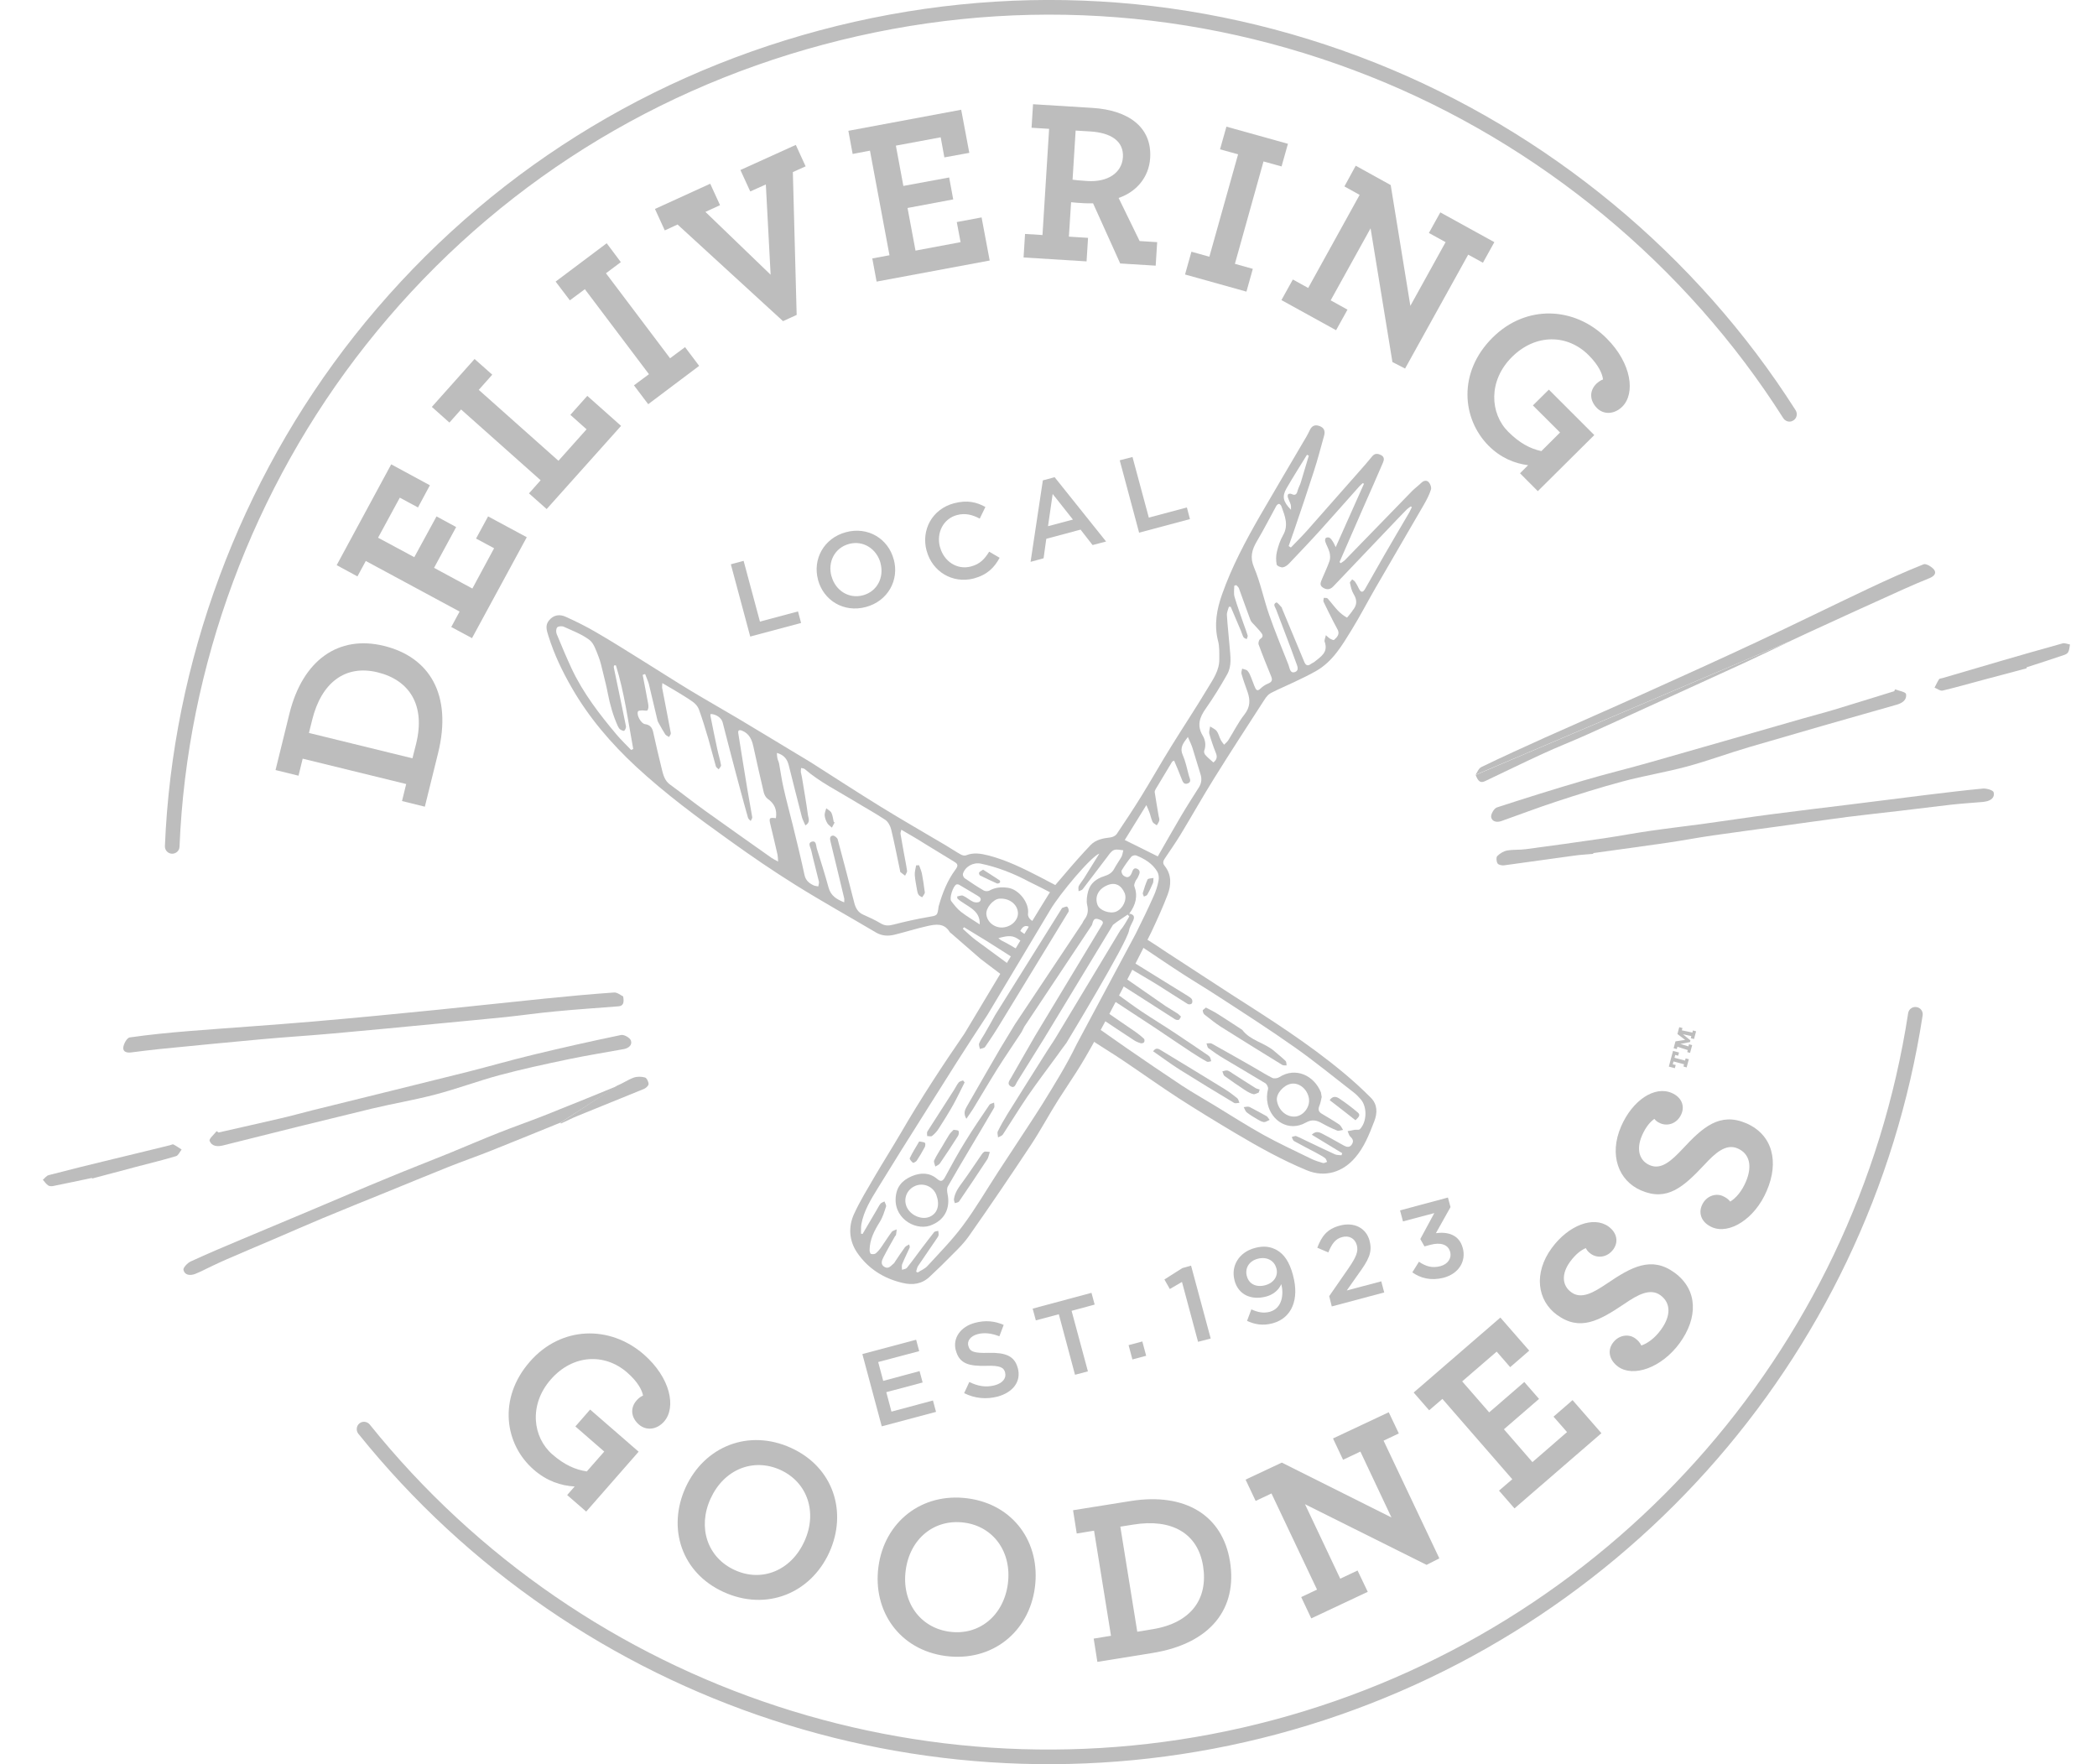 <svg width="189" height="159" viewBox="0 0 189 159" fill="none" xmlns="http://www.w3.org/2000/svg">
<g clip-path="url(#clip0)">
<path d="M47.765 122.714C50.576 119.501 54.958 119.413 58.013 122.062C60.447 124.182 60.956 126.853 59.861 128.112C59.197 128.874 58.245 128.962 57.592 128.399C56.873 127.781 56.773 126.909 57.371 126.224C57.548 126.014 57.78 125.849 57.957 125.783C57.869 125.286 57.47 124.524 56.519 123.696C54.482 121.93 51.616 122.073 49.646 124.325C47.632 126.622 48.019 129.547 49.779 131.081C50.874 132.031 51.848 132.461 52.889 132.616L54.46 130.828L51.859 128.564L53.187 127.041L57.559 130.839L52.833 136.237L51.118 134.747L51.793 133.974C50.565 133.908 49.281 133.488 48.108 132.461C45.507 130.209 44.832 126.059 47.765 122.714Z" fill="#BDBDBD"/>
<path d="M61.797 134.051C63.491 130.364 67.464 128.752 71.293 130.496C75.111 132.23 76.406 136.27 74.735 139.935C73.041 143.622 69.068 145.234 65.228 143.49C61.421 141.768 60.115 137.727 61.797 134.051ZM72.499 138.919C73.694 136.303 72.776 133.598 70.341 132.483C67.884 131.368 65.25 132.428 64.044 135.067C62.849 137.683 63.767 140.388 66.213 141.503C68.648 142.629 71.293 141.569 72.499 138.919Z" fill="#BDBDBD"/>
<path d="M79.172 141.216C79.704 137.197 83.046 134.493 87.218 135.045C91.379 135.597 93.803 139.074 93.272 143.081C92.74 147.1 89.409 149.804 85.226 149.252C81.076 148.7 78.641 145.212 79.172 141.216ZM90.837 142.75C91.213 139.891 89.542 137.573 86.897 137.23C84.219 136.877 82.005 138.665 81.629 141.536C81.253 144.395 82.924 146.713 85.591 147.066C88.236 147.42 90.45 145.631 90.837 142.75Z" fill="#BDBDBD"/>
<path d="M98.573 147.685L100.133 147.431L98.606 137.959L97.045 138.213L96.713 136.115L101.893 135.287C106.851 134.493 110.193 136.601 110.857 140.73C111.532 144.903 109.208 148.126 103.84 148.987L98.905 149.782L98.573 147.685ZM103.84 146.846C107.382 146.283 108.898 144.075 108.433 141.149C107.957 138.158 105.567 136.855 102.158 137.407L100.974 137.595L102.501 147.066L103.84 146.846Z" fill="#BDBDBD"/>
<path d="M117.619 135.574L120.795 142.286L122.355 141.547L123.274 143.468L118.183 145.863L117.275 143.942L118.703 143.269L114.597 134.603L113.17 135.276L112.262 133.356L115.527 131.821L125.41 136.767L122.61 130.828L121.049 131.567L120.142 129.646L125.166 127.284L126.074 129.194L124.701 129.845L129.726 140.454L128.575 141.039L117.619 135.574Z" fill="#BDBDBD"/>
<path d="M135.104 134.349L136.3 133.322L130.002 126.081L128.807 127.107L127.413 125.507L135.226 118.75L137.827 121.731L136.111 123.221L134.894 121.819L131.784 124.502L134.219 127.295L137.384 124.557L138.712 126.081L135.547 128.818L138.115 131.777L141.235 129.072L140.018 127.681L141.733 126.191L144.334 129.172L136.499 135.95L135.104 134.349Z" fill="#BDBDBD"/>
<path d="M145.839 123.177C145.042 122.592 144.854 121.731 145.363 121.036C145.906 120.285 146.824 120.219 147.366 120.616C147.643 120.815 147.809 121.014 147.931 121.267C148.517 121.069 149.17 120.583 149.701 119.843C150.598 118.618 150.62 117.448 149.657 116.741C148.739 116.068 147.61 116.686 146.404 117.514C144.135 119.037 142.408 120.02 140.328 118.508C138.546 117.205 138.203 114.743 139.852 112.491C141.379 110.405 143.637 109.577 144.976 110.548C145.773 111.133 145.872 111.961 145.408 112.602C144.832 113.385 143.936 113.407 143.371 112.999C143.095 112.8 143.017 112.657 142.929 112.491C142.519 112.657 142.021 113.021 141.512 113.716C140.704 114.82 140.793 115.869 141.612 116.465C142.53 117.139 143.626 116.498 144.854 115.67C147.034 114.191 148.838 113.187 150.919 114.699C153.044 116.245 153.055 118.773 151.373 121.069C149.746 123.288 147.2 124.16 145.839 123.177Z" fill="#BDBDBD"/>
<path d="M154.316 110.614C153.409 110.228 153.044 109.422 153.387 108.638C153.752 107.788 154.626 107.523 155.246 107.788C155.556 107.921 155.766 108.075 155.943 108.296C156.475 107.976 156.995 107.347 157.349 106.519C157.946 105.128 157.714 103.98 156.607 103.505C155.567 103.052 154.604 103.902 153.608 104.984C151.738 106.971 150.266 108.307 147.909 107.292C145.872 106.419 144.998 104.09 146.105 101.529C147.134 99.156 149.137 97.842 150.664 98.504C151.572 98.891 151.86 99.685 151.539 100.414C151.151 101.297 150.277 101.518 149.646 101.242C149.336 101.11 149.226 100.988 149.104 100.845C148.739 101.098 148.329 101.562 147.986 102.357C147.444 103.615 147.765 104.62 148.695 105.017C149.735 105.47 150.664 104.598 151.672 103.527C153.464 101.595 155.003 100.226 157.371 101.231C159.784 102.269 160.359 104.73 159.23 107.336C158.157 109.864 155.866 111.277 154.316 110.614Z" fill="#BDBDBD"/>
<path d="M151.727 96.12L151.782 95.921L150.83 95.667L150.764 95.921L151.029 95.987L150.952 96.274L150.41 96.131L150.786 94.718L151.328 94.861L151.251 95.148L150.985 95.082L150.919 95.336L151.87 95.59L151.926 95.391L152.214 95.468L152.014 96.208L151.727 96.12ZM152.07 94.828L152.114 94.641L151.184 94.342L151.129 94.552L150.841 94.475L151.007 93.857L151.882 93.724L151.184 93.194L151.35 92.576L151.638 92.653L151.583 92.863L152.535 93.062L152.579 92.874L152.867 92.951L152.678 93.647L152.391 93.57L152.435 93.382L151.682 93.216L152.357 93.768L152.313 93.923L151.45 94.088L152.18 94.309L152.225 94.122L152.512 94.199L152.324 94.894L152.07 94.828Z" fill="#BDBDBD"/>
<path d="M56.164 89.805C56.264 90.368 56.187 90.666 55.733 90.699C53.818 90.854 51.893 90.975 49.978 91.163C48.528 91.296 47.09 91.505 45.64 91.66C43.703 91.859 41.766 92.035 39.83 92.223C36.587 92.532 33.345 92.852 30.091 93.139C27.911 93.338 25.72 93.47 23.539 93.669C20.507 93.945 17.475 94.243 14.453 94.541C13.59 94.629 12.716 94.74 11.853 94.85C11.476 94.905 11.067 94.828 11.111 94.409C11.144 94.078 11.443 93.537 11.687 93.503C13.457 93.249 15.239 93.073 17.032 92.929C20.762 92.631 24.502 92.388 28.232 92.068C31.972 91.748 35.713 91.384 39.453 91.008C42.663 90.688 45.872 90.324 49.082 90.004C51.173 89.794 53.265 89.596 55.357 89.452C55.644 89.441 55.954 89.706 56.164 89.805Z" fill="#BDBDBD"/>
<path d="M55.611 97.853C56.131 97.643 56.596 97.312 57.116 97.124C57.426 97.014 57.813 97.025 58.134 97.113C58.289 97.157 58.455 97.5 58.455 97.698C58.455 97.853 58.223 98.063 58.046 98.14C56.054 98.957 54.062 99.752 52.07 100.569C51.55 100.778 51.062 101.032 50.553 101.264L50.52 101.187" fill="#BDBDBD"/>
<path d="M50.52 101.176C48.451 102.015 46.381 102.865 44.301 103.693C43.006 104.212 41.689 104.664 40.394 105.183C38.546 105.923 36.698 106.684 34.861 107.435C32.935 108.219 30.998 108.992 29.073 109.798C27.612 110.405 26.151 111.056 24.701 111.674C23.285 112.281 21.857 112.877 20.44 113.496C19.622 113.849 18.825 114.246 18.017 114.633C17.873 114.699 17.729 114.765 17.585 114.82C17.131 114.986 16.656 114.942 16.534 114.456C16.49 114.257 16.899 113.827 17.187 113.694C18.714 112.988 20.263 112.337 21.813 111.685C23.882 110.813 25.952 109.952 28.021 109.08C30.356 108.097 32.68 107.093 35.027 106.132C36.831 105.382 38.657 104.675 40.46 103.947C41.977 103.328 43.471 102.677 44.987 102.081C46.293 101.562 47.632 101.098 48.949 100.58C51.184 99.697 53.409 98.791 55.633 97.875" fill="#BDBDBD"/>
<path d="M19.699 102.07C21.536 101.65 23.384 101.242 25.221 100.811C26.184 100.591 27.147 100.326 28.099 100.083C32.78 98.924 37.461 97.776 42.143 96.606C44.101 96.109 46.049 95.546 48.019 95.071C50.664 94.431 53.309 93.835 55.976 93.283C56.242 93.227 56.773 93.525 56.861 93.779C57.005 94.166 56.684 94.464 56.231 94.552C54.526 94.861 52.822 95.137 51.129 95.49C49.081 95.921 47.034 96.363 45.02 96.903C43.083 97.422 41.213 98.129 39.276 98.637C37.362 99.144 35.403 99.465 33.477 99.928C29.006 101.01 24.546 102.114 20.086 103.24C19.555 103.373 19.068 103.295 18.891 102.821C18.825 102.633 19.3 102.247 19.522 101.949C19.599 101.993 19.655 102.037 19.699 102.07Z" fill="#BDBDBD"/>
<path d="M8.289 106.166C7.127 106.408 5.965 106.662 4.792 106.894C4.648 106.927 4.449 106.916 4.338 106.839C4.15 106.707 4.017 106.508 3.862 106.331C4.039 106.188 4.194 105.956 4.394 105.912C6.197 105.437 8.012 104.995 9.827 104.554C11.653 104.112 13.491 103.671 15.316 103.218C15.427 103.196 15.56 103.108 15.637 103.152C15.892 103.284 16.124 103.45 16.368 103.604C16.202 103.814 16.08 104.134 15.87 104.201C14.686 104.554 13.479 104.852 12.284 105.161C10.956 105.514 9.628 105.868 8.3 106.221C8.3 106.21 8.3 106.188 8.289 106.166Z" fill="#BDBDBD"/>
<path d="M161.466 57.725C162.041 57.449 162.616 57.184 163.192 56.919C165.959 55.638 168.725 54.391 171.503 53.133C172.3 52.768 173.097 52.437 173.905 52.106C174.259 51.962 174.569 51.697 174.325 51.355C174.126 51.09 173.595 50.77 173.373 50.858C171.713 51.521 170.076 52.26 168.46 53.022C165.073 54.623 161.72 56.279 158.323 57.868C154.925 59.458 151.505 61.004 148.075 62.549C145.142 63.874 142.176 65.165 139.243 66.479C137.329 67.34 135.414 68.212 133.522 69.129C133.256 69.25 133.123 69.647 132.99 69.835" fill="#BDBDBD"/>
<path d="M133.002 69.846C133.201 70.387 133.411 70.608 133.832 70.409C135.569 69.581 137.296 68.742 139.044 67.936C140.361 67.329 141.722 66.799 143.05 66.203C144.821 65.408 146.592 64.591 148.363 63.785C151.328 62.428 154.294 61.092 157.26 59.723C158.677 59.072 160.071 58.387 161.477 57.725" fill="#BDBDBD"/>
<path d="M143.593 76.889C145.806 76.58 148.019 76.282 150.233 75.962C151.616 75.763 152.977 75.498 154.361 75.299C156.331 75.013 158.312 74.759 160.282 74.483C162.351 74.196 164.409 73.909 166.479 73.633C168.05 73.434 169.633 73.268 171.216 73.081C172.754 72.904 174.281 72.705 175.819 72.529C176.705 72.429 177.601 72.374 178.487 72.297C178.641 72.286 178.796 72.275 178.951 72.242C179.427 72.164 179.815 71.877 179.682 71.403C179.626 71.215 179.051 71.049 178.73 71.071C177.059 71.226 175.388 71.436 173.717 71.635C171.492 71.91 169.257 72.198 167.032 72.473C164.52 72.782 162.008 73.081 159.485 73.412C157.548 73.666 155.622 73.964 153.686 74.229C152.07 74.45 150.443 74.637 148.827 74.869C147.433 75.068 146.038 75.333 144.644 75.542C142.265 75.896 139.885 76.216 137.506 76.536C136.953 76.613 136.377 76.558 135.835 76.657C135.514 76.713 135.182 76.922 134.949 77.154C134.839 77.264 134.861 77.64 134.972 77.817C135.049 77.949 135.359 78.015 135.547 77.993C137.683 77.706 139.808 77.397 141.933 77.11C142.486 77.033 143.039 77.011 143.604 76.955C143.604 76.944 143.593 76.911 143.593 76.889Z" fill="#BDBDBD"/>
<path d="M170.729 62.295C168.925 62.847 167.121 63.421 165.317 63.962C164.365 64.249 163.402 64.492 162.451 64.768C157.814 66.093 153.188 67.439 148.551 68.753C146.603 69.305 144.633 69.78 142.696 70.354C140.096 71.116 137.495 71.933 134.916 72.772C134.662 72.86 134.352 73.379 134.396 73.644C134.463 74.052 134.905 74.151 135.326 73.997C136.953 73.423 138.568 72.805 140.217 72.264C142.198 71.612 144.19 70.983 146.204 70.442C148.13 69.923 150.122 69.603 152.048 69.084C153.962 68.566 155.822 67.87 157.714 67.318C162.119 66.026 166.545 64.757 170.961 63.509C171.492 63.355 171.869 63.057 171.791 62.56C171.758 62.361 171.149 62.262 170.806 62.13C170.773 62.174 170.751 62.229 170.729 62.295Z" fill="#BDBDBD"/>
<path d="M182.659 60.142C183.787 59.778 184.916 59.414 186.045 59.028C186.189 58.983 186.355 58.884 186.41 58.763C186.51 58.564 186.521 58.321 186.565 58.089C186.344 58.045 186.089 57.935 185.89 57.99C184.086 58.487 182.293 59.005 180.501 59.524C178.697 60.054 176.882 60.584 175.078 61.114C174.967 61.147 174.812 61.147 174.768 61.213C174.613 61.456 174.491 61.721 174.358 61.975C174.602 62.074 174.879 62.295 175.089 62.24C176.295 61.953 177.49 61.611 178.686 61.291C180.014 60.937 181.342 60.584 182.659 60.231V60.142Z" fill="#BDBDBD"/>
<path d="M161.455 37.975C161.189 38.053 160.89 37.942 160.724 37.688C151.981 23.911 138.768 12.971 123.506 6.9C107.725 0.618 90.682 -0.386 74.215 4.018C57.758 8.412 43.493 17.773 32.979 31.087C22.809 43.959 16.844 60.021 16.18 76.315C16.169 76.679 15.859 76.955 15.494 76.944C15.129 76.933 14.852 76.624 14.863 76.26C15.538 59.69 21.603 43.363 31.939 30.27C42.641 16.736 57.138 7.22 73.871 2.738C90.605 -1.733 107.935 -0.718 123.993 5.674C139.509 11.856 152.944 22.973 161.842 36.982C162.03 37.291 161.942 37.699 161.643 37.887C161.576 37.931 161.51 37.953 161.455 37.975Z" fill="#BDBDBD"/>
<path d="M115.118 156.295C84.584 164.453 52.07 153.822 32.293 129.216C32.072 128.929 32.116 128.52 32.393 128.288C32.681 128.057 33.09 128.112 33.322 128.388C52.778 152.597 84.75 163.051 114.786 155.015C144.821 146.989 167.265 121.985 171.979 91.318C172.035 90.953 172.367 90.71 172.732 90.766C173.097 90.821 173.34 91.152 173.285 91.516C168.482 122.714 145.651 148.126 115.118 156.295Z" fill="#BDBDBD"/>
<path d="M36.233 72.197L36.609 70.663L27.28 68.378L26.904 69.912L24.834 69.404L26.084 64.326C27.28 59.469 30.533 57.217 34.595 58.211C38.712 59.215 40.781 62.604 39.486 67.87L38.291 72.705L36.233 72.197ZM37.506 67.031C38.358 63.565 36.919 61.302 34.031 60.595C31.087 59.877 28.951 61.556 28.132 64.9L27.844 66.059L37.173 68.345L37.506 67.031Z" fill="#BDBDBD"/>
<path d="M40.671 56.511L41.423 55.12L32.968 50.56L32.215 51.951L30.345 50.936L35.259 41.85L38.745 43.738L37.672 45.736L36.034 44.853L34.075 48.463L37.34 50.218L39.343 46.542L41.113 47.502L39.121 51.178L42.574 53.044L44.533 49.412L42.906 48.54L43.991 46.542L47.477 48.419L42.541 57.515L40.671 56.511Z" fill="#BDBDBD"/>
<path d="M47.676 44.467L48.727 43.285L41.556 36.905L40.505 38.086L38.922 36.673L42.773 32.356L44.367 33.769L43.15 35.138L50.332 41.53L52.866 38.693L51.406 37.39L52.933 35.679L55.976 38.384L49.27 45.88L47.676 44.467Z" fill="#BDBDBD"/>
<path d="M57.138 34.73L58.489 33.725L52.712 26.064L51.361 27.069L50.078 25.38L54.681 21.924L55.954 23.624L54.615 24.629L60.392 32.29L61.742 31.286L63.015 32.975L58.422 36.43L57.138 34.73Z" fill="#BDBDBD"/>
<path d="M61.067 20.235L59.916 20.765L59.031 18.833L64.011 16.559L64.896 18.491L63.579 19.098L69.456 24.761L69.024 16.625L67.619 17.255L66.733 15.323L71.725 13.06L72.61 14.992L71.459 15.51L71.802 28.382L70.573 28.945L61.067 20.235Z" fill="#BDBDBD"/>
<path d="M78.619 23.293L80.168 23.006L78.409 13.578L76.848 13.876L76.461 11.79L86.631 9.891L87.362 13.777L85.115 14.185L84.783 12.375L80.744 13.126L81.419 16.758L85.547 15.996L85.912 17.972L81.795 18.745L82.514 22.587L86.576 21.825L86.233 20.014L88.469 19.595L89.199 23.481L79.006 25.38L78.619 23.293Z" fill="#BDBDBD"/>
<path d="M92.386 21.085L93.958 21.184L94.555 11.613L92.973 11.514L93.106 9.394L98.473 9.726C101.649 9.924 103.84 11.426 103.663 14.241C103.553 16.018 102.369 17.321 100.819 17.84L102.712 21.725L104.294 21.825L104.161 23.944L100.963 23.746L98.517 18.325C98.219 18.325 97.942 18.336 97.676 18.314C97.234 18.292 96.835 18.259 96.536 18.226L96.337 21.328L98.064 21.438L97.931 23.558L92.253 23.205L92.386 21.085ZM101.207 14.175C101.295 12.728 100.144 11.956 98.23 11.845L96.946 11.768L96.669 16.195C96.924 16.228 97.256 16.272 98.019 16.316C99.79 16.427 101.107 15.621 101.207 14.175Z" fill="#BDBDBD"/>
<path d="M107.382 22.686L108.998 23.139L111.587 13.91L109.96 13.457L110.536 11.415L116.08 12.96L115.505 15.002L113.878 14.55L111.3 23.779L112.915 24.231L112.34 26.285L106.806 24.739L107.382 22.686Z" fill="#BDBDBD"/>
<path d="M123.528 20.577L119.932 27.069L121.448 27.907L120.419 29.762L115.494 27.046L116.523 25.192L117.906 25.953L122.543 17.564L121.171 16.802L122.189 14.936L125.343 16.68L127.114 27.565L130.29 21.825L128.785 20.997L129.814 19.142L134.684 21.825L133.655 23.679L132.327 22.951L126.638 33.217L125.498 32.632L123.528 20.577Z" fill="#BDBDBD"/>
<path d="M134.529 30.424C137.561 27.411 141.944 27.631 144.799 30.491C147.079 32.765 147.4 35.469 146.215 36.651C145.496 37.357 144.544 37.39 143.936 36.783C143.272 36.11 143.227 35.238 143.869 34.597C144.068 34.41 144.301 34.255 144.478 34.2C144.423 33.692 144.08 32.908 143.183 32.014C141.28 30.104 138.402 30.06 136.277 32.169C134.108 34.321 134.285 37.269 135.934 38.914C136.964 39.94 137.904 40.437 138.922 40.658L140.605 38.98L138.159 36.54L139.597 35.116L143.692 39.212L138.601 44.268L136.997 42.656L137.727 41.928C136.51 41.773 135.248 41.265 134.153 40.161C131.762 37.744 131.375 33.549 134.529 30.424Z" fill="#BDBDBD"/>
<path d="M82.836 77.982C82.924 78.236 83.035 78.479 83.09 78.733C83.19 79.23 83.256 79.726 83.323 80.223C83.334 80.311 83.367 80.422 83.345 80.499C83.289 80.632 83.19 80.753 83.112 80.874C83.002 80.797 82.858 80.753 82.791 80.642C82.714 80.532 82.681 80.389 82.659 80.256C82.581 79.793 82.481 79.329 82.448 78.865C82.426 78.578 82.526 78.291 82.57 77.993C82.659 77.993 82.747 77.982 82.836 77.982Z" fill="#BDBDBD"/>
<path d="M75.222 74.129C75.144 74.284 75.055 74.438 74.978 74.593C74.834 74.46 74.646 74.339 74.558 74.184C74.436 73.975 74.347 73.721 74.325 73.478C74.314 73.279 74.414 73.058 74.469 72.849C74.624 72.981 74.845 73.081 74.934 73.257C75.055 73.5 75.078 73.798 75.144 74.074C75.166 74.096 75.188 74.107 75.222 74.129Z" fill="#BDBDBD"/>
<path d="M102.568 85.114L102.966 84.407C103.763 84.915 104.571 85.434 105.346 85.964C105.357 85.975 105.379 85.986 105.39 85.986C107.249 87.189 109.097 88.414 110.967 89.618C114.431 91.837 117.906 94.033 121.072 96.672C121.935 97.389 122.776 98.151 123.562 98.946C124.148 99.542 124.159 100.293 123.86 101.065C123.407 102.236 122.953 103.406 122.123 104.355C121.049 105.603 119.456 106.177 117.763 105.47C115.527 104.543 113.413 103.362 111.333 102.125C109.606 101.099 107.891 100.05 106.209 98.968C104.527 97.875 102.889 96.705 101.218 95.579C100.188 94.883 99.115 94.254 98.086 93.548L98.783 92.565L102.568 85.114ZM86.886 83.568C86.853 83.612 86.808 83.667 86.775 83.712C87.174 84.054 87.539 84.429 87.959 84.738C88.978 85.489 89.996 86.24 91.025 86.99L90.35 87.918C89.155 87.023 88.369 86.416 88.369 86.416C87.495 85.665 86.631 84.904 85.768 84.153C85.713 84.098 85.635 84.065 85.591 83.999C85.093 83.16 84.307 83.303 83.566 83.469C82.581 83.689 81.618 83.999 80.633 84.241C80.047 84.385 79.482 84.363 78.929 84.032C76.527 82.608 74.082 81.25 71.713 79.77C69.677 78.501 67.707 77.154 65.759 75.752C62.838 73.666 59.949 71.524 57.315 69.084C55.058 66.987 53.066 64.658 51.527 61.975C50.675 60.496 49.945 58.972 49.436 57.339C49.27 56.809 49.104 56.356 49.502 55.892C49.911 55.407 50.454 55.351 50.974 55.583C51.926 56.014 52.866 56.477 53.763 57.007C55.213 57.846 56.629 58.752 58.057 59.635C59.462 60.507 60.846 61.401 62.251 62.251C63.657 63.101 65.095 63.907 66.501 64.746C68.227 65.773 69.943 66.821 71.669 67.859C72.156 68.157 72.654 68.444 73.13 68.742C75.21 70.067 77.28 71.414 79.372 72.705C81.308 73.897 83.289 75.035 85.248 76.194C85.691 76.459 86.133 76.757 86.587 77.011C86.72 77.088 86.941 77.143 87.074 77.088C87.749 76.812 88.413 76.933 89.077 77.099C90.759 77.529 92.309 78.313 93.836 79.097C94.367 79.373 94.887 79.66 95.418 79.925L94.965 80.621C94.932 80.532 92.74 79.461 92.74 79.461C91.379 78.733 89.929 78.159 88.402 77.839C87.716 77.695 86.986 78.103 86.786 78.755C86.753 78.865 86.842 79.075 86.941 79.152C87.506 79.539 88.07 79.914 88.657 80.256C88.79 80.334 89.044 80.344 89.177 80.267C89.708 79.969 90.25 79.936 90.826 80.013C91.844 80.146 92.796 81.393 92.652 82.376C92.63 82.541 92.751 82.784 92.895 82.895C93.05 83.016 93.216 83.126 93.382 83.226L93.072 83.734C92.995 83.689 92.928 83.634 92.851 83.59C92.453 83.336 92.187 83.458 91.955 83.91C92.187 84.076 92.408 84.23 92.63 84.396L92.242 84.959C92.065 84.838 91.877 84.716 91.7 84.595C91.147 84.23 90.615 84.396 89.985 84.55C90.129 84.661 90.184 84.738 90.272 84.771C90.815 85.036 91.335 85.345 91.833 85.665L91.379 86.372C90.549 85.831 89.708 85.312 88.878 84.782C88.214 84.385 87.55 83.977 86.886 83.568ZM99.546 91.086C100.487 91.726 101.417 92.366 102.346 93.007C102.612 93.194 102.878 93.404 103.11 93.625C103.165 93.68 103.165 93.868 103.11 93.945C103.055 94.011 102.889 94.055 102.8 94.022C102.579 93.956 102.346 93.857 102.158 93.724C101.162 93.073 100.166 92.411 99.181 91.748L99.546 91.086ZM98.816 92.554C99.701 93.183 100.598 93.802 101.494 94.431C103.165 95.59 104.847 96.727 106.541 97.853C107.481 98.471 108.466 99.023 109.429 99.608C110.901 100.502 112.351 101.441 113.867 102.28C115.261 103.053 116.722 103.726 118.161 104.432C118.504 104.598 118.869 104.719 119.234 104.819C119.345 104.852 119.489 104.753 119.611 104.719C119.555 104.609 119.522 104.443 119.423 104.377C119.179 104.201 118.913 104.057 118.648 103.914C117.984 103.56 117.298 103.218 116.634 102.843C116.523 102.788 116.49 102.6 116.423 102.478C116.556 102.445 116.722 102.357 116.833 102.401C117.154 102.523 117.464 102.699 117.785 102.843C118.626 103.24 119.456 103.649 120.308 104.035C120.485 104.112 120.706 104.101 120.906 104.123C120.928 104.057 120.95 104.002 120.972 103.936C120.076 103.395 119.179 102.843 118.227 102.269C118.681 101.827 119.024 102.114 119.345 102.269C119.954 102.578 120.529 102.931 121.127 103.251C121.37 103.384 121.636 103.45 121.835 103.152C122.023 102.865 121.946 102.666 121.702 102.445C121.581 102.324 121.536 102.114 121.459 101.949C121.669 101.904 121.89 101.86 122.101 101.827C122.256 101.805 122.466 101.86 122.554 101.783C123.207 101.132 123.241 99.752 122.632 99.067C122.444 98.858 122.245 98.637 122.023 98.471C120.264 97.113 118.548 95.7 116.733 94.42C114.487 92.83 112.163 91.34 109.85 89.838C108.654 89.055 107.437 88.337 106.242 87.553C105.002 86.747 103.796 85.908 102.557 85.103L98.816 92.554ZM81.231 74.781C81.198 74.946 81.142 75.068 81.164 75.167C81.253 75.708 81.353 76.26 81.452 76.801C81.552 77.364 81.674 77.916 81.751 78.479C81.773 78.611 81.64 78.777 81.574 78.921C81.43 78.81 81.286 78.711 81.153 78.6C81.12 78.578 81.131 78.512 81.12 78.468C80.855 77.231 80.622 75.995 80.323 74.77C80.246 74.439 80.047 74.063 79.781 73.886C78.874 73.279 77.911 72.76 76.981 72.186C75.476 71.27 73.882 70.486 72.532 69.316C72.455 69.25 72.311 69.25 72.2 69.217C72.189 69.349 72.167 69.471 72.178 69.592C72.2 69.747 72.256 69.901 72.278 70.056C72.466 71.193 72.665 72.33 72.82 73.467C72.864 73.754 73.063 74.118 72.588 74.394C72.477 74.118 72.344 73.897 72.278 73.655C71.879 72.098 71.481 70.553 71.094 68.996C70.961 68.455 70.695 68.047 70.02 67.859C70.031 68.036 70.031 68.19 70.064 68.334C70.097 68.499 70.186 68.654 70.219 68.819C70.352 69.548 70.452 70.288 70.618 71.005C70.872 72.142 71.182 73.268 71.459 74.394C71.824 75.885 72.189 77.364 72.51 78.865C72.621 79.373 72.942 79.616 73.351 79.804C73.473 79.859 73.617 79.859 73.75 79.892C73.772 79.748 73.838 79.583 73.805 79.45C73.584 78.501 73.318 77.563 73.108 76.613C73.052 76.359 72.754 75.962 73.196 75.852C73.584 75.763 73.539 76.227 73.617 76.47C73.982 77.64 74.358 78.821 74.679 80.002C74.878 80.731 75.398 81.051 76.085 81.327C76.085 81.183 76.107 81.095 76.096 81.007C75.686 79.296 75.277 77.574 74.856 75.862C74.79 75.598 74.768 75.355 75.055 75.311C75.188 75.288 75.454 75.498 75.498 75.642C76.018 77.552 76.505 79.45 76.992 81.36C77.114 81.835 77.324 82.232 77.811 82.442C78.342 82.674 78.885 82.928 79.383 83.226C79.781 83.469 80.135 83.436 80.556 83.325C81.585 83.06 82.614 82.828 83.654 82.652C84.484 82.508 84.484 82.552 84.595 81.713C84.595 81.68 84.606 81.647 84.617 81.625C84.949 80.466 85.392 79.351 86.111 78.379C86.344 78.07 86.377 77.883 86.012 77.673C85.093 77.121 84.186 76.547 83.267 75.995C82.636 75.587 81.961 75.211 81.231 74.781ZM58.145 60.75C58.068 60.772 57.99 60.794 57.924 60.827C58.09 61.699 58.267 62.582 58.422 63.454C58.455 63.642 58.455 63.874 58.356 64.017C58.311 64.095 58.024 64.017 57.858 64.028C57.736 64.039 57.548 64.039 57.503 64.117C57.337 64.426 57.78 65.221 58.134 65.265C58.566 65.32 58.776 65.563 58.865 65.96C59.119 67.097 59.374 68.234 59.661 69.371C59.783 69.868 59.916 70.365 60.381 70.707C61.465 71.491 62.495 72.319 63.579 73.092C65.56 74.516 67.563 75.918 69.555 77.331C69.699 77.43 69.865 77.507 70.131 77.651C70.109 77.353 70.109 77.176 70.075 77.022C69.876 76.127 69.655 75.244 69.445 74.35C69.29 73.721 69.323 73.666 69.931 73.743C70.053 72.97 69.788 72.407 69.179 71.988C69.013 71.866 68.891 71.623 68.836 71.414C68.504 70.034 68.205 68.654 67.895 67.263C67.762 66.656 67.53 66.126 66.899 65.861C66.623 65.751 66.49 65.806 66.545 66.115C66.811 67.804 67.087 69.493 67.364 71.171C67.497 71.999 67.663 72.816 67.796 73.644C67.818 73.754 67.707 73.876 67.663 73.997C67.574 73.897 67.453 73.82 67.419 73.71C67.187 72.915 66.977 72.109 66.755 71.303C66.457 70.188 66.158 69.084 65.87 67.969C65.615 67.02 65.383 66.06 65.129 65.099C65.018 64.691 64.542 64.371 64.055 64.349C64.044 64.404 64.011 64.47 64.033 64.525C64.232 65.53 64.431 66.534 64.653 67.539C64.752 68.014 64.907 68.488 64.985 68.963C65.007 69.073 64.852 69.206 64.774 69.338C64.686 69.25 64.553 69.173 64.52 69.062C64.287 68.245 64.077 67.417 63.845 66.6C63.579 65.695 63.303 64.79 62.981 63.907C62.882 63.653 62.661 63.41 62.428 63.245C61.919 62.88 61.366 62.56 60.824 62.229C60.48 62.019 60.137 61.821 59.695 61.567C59.684 61.798 59.661 61.92 59.684 62.03C59.938 63.377 60.215 64.724 60.458 66.071C60.48 66.181 60.359 66.302 60.303 66.424C60.193 66.347 60.049 66.302 59.971 66.203C59.783 65.916 59.617 65.618 59.451 65.32C59.374 65.188 59.285 65.044 59.252 64.9C58.986 63.808 58.743 62.726 58.477 61.633C58.4 61.368 58.256 61.059 58.145 60.75ZM55.511 59.966C55.467 59.966 55.412 59.966 55.356 59.966C55.345 60.032 55.301 60.098 55.323 60.165C55.688 61.931 56.065 63.697 56.419 65.463C56.441 65.585 56.352 65.773 56.264 65.861C56.22 65.905 56.009 65.817 55.91 65.751C55.81 65.684 55.744 65.563 55.688 65.452C55.257 64.503 54.98 63.52 54.781 62.494C54.67 61.898 54.515 61.302 54.371 60.706C54.239 60.176 54.128 59.635 53.929 59.138C53.719 58.619 53.53 57.99 53.132 57.681C52.446 57.162 51.616 56.853 50.819 56.489C50.653 56.411 50.332 56.433 50.221 56.544C50.111 56.665 50.1 56.974 50.177 57.151C50.609 58.2 51.051 59.248 51.527 60.275C52.556 62.461 54.017 64.359 55.567 66.203C55.976 66.689 56.441 67.13 56.884 67.594C56.95 67.561 57.005 67.539 57.072 67.506C56.607 64.978 56.275 62.428 55.511 59.966ZM90.405 83.59C91.18 83.524 91.8 82.895 91.744 82.232C91.678 81.471 90.936 80.93 90.073 80.996C89.509 81.04 88.834 81.846 88.9 82.409C88.966 83.115 89.653 83.656 90.405 83.59ZM86.288 80.985C86.277 80.919 86.277 80.852 86.266 80.797C86.443 80.764 86.665 80.665 86.797 80.731C87.129 80.874 87.395 81.139 87.727 81.283C87.882 81.349 88.181 81.36 88.291 81.261C88.502 81.062 88.358 80.874 88.125 80.742C87.561 80.411 87.019 80.069 86.454 79.748C86.388 79.704 86.266 79.693 86.2 79.715C85.901 79.848 85.536 80.963 85.735 81.217C86.001 81.559 86.277 81.923 86.62 82.188C87.163 82.608 87.771 82.961 88.302 83.314C88.369 81.956 87.063 81.691 86.288 80.985Z" fill="#BDBDBD"/>
<path d="M101.881 86.56C103.608 87.641 105.345 88.701 107.072 89.772C107.205 89.861 107.36 89.949 107.426 90.07C107.481 90.169 107.481 90.368 107.415 90.445C107.349 90.523 107.138 90.545 107.05 90.49C106.153 89.938 105.268 89.353 104.372 88.79C103.464 88.227 102.534 87.708 101.627 87.145L101.881 86.56Z" fill="#BDBDBD"/>
<path d="M108.688 90.81C109.042 90.998 109.418 91.174 109.761 91.395C110.48 91.847 111.2 92.322 111.908 92.786C111.919 92.797 111.941 92.797 111.952 92.808C112.683 93.79 113.955 93.967 114.841 94.729C115.184 95.027 115.538 95.303 115.87 95.623C115.948 95.7 115.936 95.877 115.959 96.02C115.837 96.009 115.682 96.043 115.582 95.987C113.734 94.85 111.875 93.702 110.038 92.543C109.518 92.212 109.042 91.814 108.555 91.439C108.466 91.362 108.411 91.207 108.4 91.086C108.4 91.008 108.555 90.942 108.688 90.81Z" fill="#BDBDBD"/>
<path d="M103.929 94.751C104.217 94.342 104.471 94.563 104.681 94.685C106.574 95.833 108.466 96.981 110.348 98.14C110.757 98.394 111.133 98.67 111.51 98.979C111.62 99.067 111.643 99.255 111.709 99.398C111.543 99.398 111.344 99.476 111.222 99.398C109.584 98.416 107.946 97.422 106.33 96.407C105.523 95.899 104.748 95.314 103.929 94.751Z" fill="#BDBDBD"/>
<path d="M106.441 91.627C106.364 91.748 106.319 91.892 106.242 91.914C106.142 91.947 105.998 91.925 105.91 91.87C105.025 91.307 104.15 90.744 103.276 90.181C102.424 89.64 101.583 89.088 100.72 88.558C100.465 88.403 100.31 88.238 100.487 87.951C100.664 87.664 100.897 87.785 101.096 87.929C102.424 88.845 103.741 89.772 105.069 90.688C105.379 90.898 105.722 91.075 106.032 91.284C106.187 91.362 106.297 91.494 106.441 91.627Z" fill="#BDBDBD"/>
<path d="M113.446 98.471C113.28 98.526 113.103 98.648 112.959 98.615C112.705 98.548 112.461 98.416 112.24 98.272C111.609 97.853 110.99 97.433 110.37 96.981C110.259 96.903 110.237 96.705 110.171 96.561C110.326 96.528 110.492 96.451 110.624 96.484C110.801 96.528 110.956 96.661 111.111 96.76C111.786 97.191 112.461 97.632 113.137 98.052C113.258 98.129 113.402 98.151 113.535 98.195L113.446 98.471Z" fill="#BDBDBD"/>
<path d="M119.843 99.156C120.12 98.747 120.441 98.835 120.695 99.001C121.271 99.387 121.835 99.807 122.366 100.26C122.687 100.524 122.399 100.723 122.167 100.966C121.403 100.359 120.629 99.763 119.843 99.156Z" fill="#BDBDBD"/>
<path d="M114.431 100.933C114.232 101.021 114.066 101.143 113.911 101.132C113.723 101.11 113.535 100.999 113.358 100.9C113.026 100.701 112.672 100.502 112.373 100.259C112.24 100.16 112.185 99.939 112.096 99.785C112.262 99.774 112.472 99.707 112.605 99.763C113.136 100.028 113.657 100.326 114.177 100.613C114.243 100.657 114.287 100.756 114.431 100.933Z" fill="#BDBDBD"/>
<path d="M88.601 78.379C89.099 78.7 89.609 79.02 90.106 79.351C90.14 79.373 90.151 79.528 90.118 79.55C90.051 79.605 89.929 79.649 89.863 79.627C89.354 79.395 88.845 79.163 88.336 78.909C88.269 78.876 88.214 78.711 88.247 78.644C88.291 78.556 88.413 78.512 88.601 78.379Z" fill="#BDBDBD"/>
<path d="M100.498 89.463C100.587 89.529 100.675 89.584 100.764 89.651C101.483 90.159 102.191 90.699 102.922 91.185C103.885 91.825 104.87 92.422 105.832 93.062C106.85 93.735 107.858 94.42 108.865 95.104C108.942 95.159 109.02 95.225 109.064 95.314C109.119 95.413 109.13 95.535 109.163 95.645C109.042 95.667 108.876 95.733 108.787 95.689C108.3 95.424 107.835 95.126 107.371 94.828C106.264 94.1 105.168 93.349 104.062 92.609C102.734 91.737 101.417 90.876 100.089 90.004L100.498 89.463Z" fill="#BDBDBD"/>
<path d="M117.973 99.012C117.851 98.184 117.109 97.555 116.379 97.676C115.693 97.787 115.007 98.57 115.084 99.167C115.206 100.083 115.992 100.745 116.822 100.624C117.53 100.502 118.083 99.741 117.973 99.012ZM119.124 98.868C119.068 99.067 119.035 99.387 118.913 99.663C118.781 99.995 118.836 100.204 119.135 100.381C119.666 100.701 120.197 101.01 120.706 101.352C120.861 101.463 120.939 101.673 121.049 101.838C120.861 101.86 120.651 101.949 120.507 101.893C120.042 101.706 119.588 101.485 119.157 101.242C118.67 100.966 118.26 100.856 117.696 101.176C116.158 102.048 114.575 101.021 114.254 99.487C114.155 99.023 114.177 98.604 114.287 98.151C114.321 98.007 114.188 97.72 114.044 97.632C112.816 96.881 111.565 96.164 110.337 95.424C109.85 95.137 109.385 94.817 108.92 94.475C108.809 94.398 108.798 94.188 108.743 94.044C108.898 94.044 109.086 93.989 109.208 94.055C110.48 94.762 111.742 95.479 113.015 96.208C113.568 96.517 114.099 96.87 114.664 97.146C114.83 97.235 115.14 97.191 115.306 97.08C116.766 96.142 118.438 96.926 119.057 98.46C119.079 98.559 119.079 98.648 119.124 98.868Z" fill="#BDBDBD"/>
<path d="M116.346 49.346C116.822 48.849 117.309 48.374 117.763 47.867C119.367 46.056 120.961 44.246 122.555 42.435C122.931 42.005 123.307 41.585 123.661 41.144C123.905 40.835 124.17 40.868 124.458 41.011C124.79 41.166 124.757 41.442 124.646 41.696C124.06 43.065 123.451 44.434 122.853 45.791C122.145 47.414 121.437 49.037 120.729 50.66C120.762 50.693 120.806 50.726 120.839 50.759C120.972 50.66 121.127 50.582 121.238 50.461C123.263 48.386 125.277 46.299 127.291 44.235C127.546 43.981 127.845 43.771 128.099 43.517C128.32 43.307 128.575 43.252 128.774 43.462C128.918 43.628 129.029 43.926 128.973 44.113C128.83 44.577 128.597 45.019 128.354 45.449C126.893 47.977 125.421 50.483 123.96 53.011C123.241 54.258 122.577 55.539 121.824 56.764C120.961 58.166 120.12 59.624 118.604 60.485C117.962 60.849 117.287 61.169 116.612 61.489C115.926 61.821 115.217 62.108 114.542 62.461C114.31 62.582 114.111 62.825 113.967 63.057C112.439 65.419 110.901 67.782 109.418 70.166C108.378 71.833 107.426 73.533 106.408 75.211C105.965 75.94 105.478 76.635 105.003 77.342C104.848 77.574 104.759 77.783 104.958 78.026C105.611 78.832 105.567 79.759 105.235 80.643C104.792 81.802 104.272 82.939 103.741 84.065C103.741 84.065 98.993 93.636 96.924 96.76C96.459 97.467 95.85 98.405 95.385 99.123C94.567 100.414 93.814 101.827 92.973 103.108C91.125 105.901 89.243 108.683 87.318 111.42C86.72 112.27 85.923 112.966 85.193 113.717C84.75 114.18 84.263 114.6 83.809 115.052C83.101 115.737 82.249 115.847 81.342 115.626C79.637 115.229 78.221 114.324 77.247 112.889C76.528 111.829 76.439 110.57 76.981 109.4C77.512 108.241 78.188 107.148 78.829 106.044C79.604 104.719 80.423 103.428 81.198 102.103C82.98 99.034 84.916 96.076 86.93 93.15C86.93 93.15 92.508 83.811 94.544 80.554C94.932 79.936 95.43 79.395 95.906 78.843C96.68 77.927 97.466 77.033 98.296 76.161C98.761 75.675 99.414 75.553 100.078 75.476C100.277 75.454 100.532 75.333 100.642 75.178C101.406 74.041 102.169 72.893 102.889 71.723C103.807 70.233 104.671 68.698 105.6 67.208C106.674 65.475 107.802 63.774 108.854 62.019C109.341 61.213 109.905 60.419 109.894 59.414C109.894 58.862 109.916 58.299 109.783 57.769C109.407 56.312 109.662 54.921 110.149 53.552C111.023 51.079 112.251 48.772 113.557 46.498C114.941 44.102 116.357 41.729 117.752 39.344C117.851 39.168 117.951 38.98 118.039 38.792C118.227 38.373 118.515 38.24 118.947 38.406C119.323 38.55 119.467 38.837 119.334 39.289C119.035 40.349 118.759 41.431 118.416 42.48C117.851 44.246 117.254 46.001 116.656 47.756C116.49 48.242 116.313 48.728 116.147 49.214C116.235 49.269 116.291 49.302 116.346 49.346ZM90.295 92.024C89.819 92.819 89.31 93.603 88.778 94.365C88.701 94.475 88.469 94.486 88.314 94.541C88.292 94.376 88.192 94.177 88.247 94.044C88.369 93.746 88.568 93.47 88.734 93.183C89.055 92.62 89.376 92.068 89.686 91.494L95.662 81.934C95.695 81.901 95.706 81.835 95.751 81.824C95.894 81.78 96.105 81.669 96.182 81.724C96.282 81.791 96.348 82.022 96.315 82.155L90.295 92.024ZM127.247 45.714C127.214 45.692 127.181 45.659 127.158 45.637C127.037 45.725 126.915 45.802 126.804 45.902C126.207 46.509 125.62 47.127 125.034 47.745C123.407 49.445 121.791 51.145 120.175 52.846C119.876 53.155 119.578 53.177 119.246 52.967C118.88 52.746 119.046 52.459 119.157 52.172C119.378 51.631 119.644 51.101 119.832 50.549C119.91 50.317 119.887 50.03 119.832 49.788C119.744 49.456 119.555 49.147 119.445 48.816C119.412 48.717 119.423 48.54 119.5 48.485C119.578 48.419 119.766 48.419 119.843 48.474C119.976 48.562 120.065 48.717 120.153 48.849C120.219 48.96 120.275 49.081 120.385 49.313C121.271 47.326 122.101 45.471 122.931 43.605C122.898 43.583 122.864 43.561 122.831 43.539C122.732 43.628 122.632 43.705 122.544 43.804C121.37 45.118 120.197 46.454 119.013 47.767C118.095 48.783 117.143 49.776 116.202 50.77C116.047 50.936 115.826 51.101 115.616 51.134C115.439 51.156 115.084 51.002 115.062 50.869C114.996 50.505 114.996 50.097 115.084 49.732C115.206 49.224 115.372 48.706 115.627 48.264C116.169 47.337 115.804 46.498 115.494 45.637C115.461 45.548 115.361 45.427 115.284 45.416C115.217 45.405 115.084 45.504 115.04 45.582C114.454 46.652 113.9 47.734 113.281 48.783C112.827 49.556 112.639 50.229 113.026 51.145C113.601 52.503 113.889 53.971 114.376 55.373C114.907 56.897 115.527 58.398 116.125 59.911C116.235 60.187 116.258 60.717 116.7 60.573C117.154 60.419 116.888 59.944 116.789 59.657C116.224 58.078 115.605 56.511 115.018 54.943C114.941 54.722 114.686 54.457 115.029 54.303C115.118 54.258 115.361 54.59 115.527 54.755C115.549 54.777 115.538 54.822 115.549 54.844C116.213 56.455 116.888 58.067 117.563 59.679C117.685 59.966 117.873 60.065 118.161 59.833C118.25 59.767 118.36 59.734 118.449 59.668C119.024 59.193 119.744 58.807 119.389 57.835C119.345 57.703 119.445 57.515 119.5 57.25C119.677 57.405 119.788 57.515 119.91 57.581C120.009 57.636 120.197 57.714 120.242 57.67C120.496 57.438 120.762 57.173 120.574 56.776C120.441 56.511 120.297 56.246 120.153 55.981C119.865 55.407 119.567 54.822 119.29 54.236C119.246 54.148 119.301 54.005 119.312 53.883C119.423 53.894 119.589 53.872 119.655 53.938C119.965 54.281 120.242 54.667 120.563 55.009C120.806 55.263 121.094 55.495 121.393 55.66C121.426 55.683 121.702 55.296 121.857 55.108C121.88 55.086 121.891 55.053 121.902 55.031C122.3 54.568 122.344 54.104 122.012 53.563C121.824 53.265 121.747 52.89 121.669 52.536C121.647 52.448 121.802 52.327 121.868 52.216C121.957 52.294 122.079 52.349 122.134 52.437C122.267 52.636 122.378 52.846 122.477 53.055C122.676 53.464 122.864 53.386 123.053 53.044C123.617 52.062 124.17 51.068 124.735 50.086C125.487 48.783 126.251 47.491 127.015 46.189C127.092 46.034 127.169 45.869 127.247 45.714ZM109.363 68.72C109.617 68.51 109.75 68.278 109.595 67.892C109.363 67.318 109.164 66.733 108.998 66.148C108.942 65.949 109.042 65.695 109.064 65.475C109.263 65.607 109.518 65.706 109.662 65.894C109.828 66.115 109.883 66.413 110.016 66.667C110.093 66.832 110.215 66.965 110.326 67.119C110.447 66.987 110.602 66.876 110.702 66.722C111.189 65.949 111.598 65.11 112.163 64.393C112.683 63.73 112.694 63.09 112.439 62.361C112.251 61.821 112.052 61.291 111.897 60.739C111.853 60.595 111.93 60.419 111.953 60.264C112.119 60.33 112.329 60.341 112.439 60.463C112.594 60.628 112.683 60.86 112.771 61.081C112.904 61.39 112.993 61.71 113.137 62.008C113.247 62.251 113.391 62.273 113.601 62.063C113.801 61.876 114.033 61.71 114.288 61.611C114.642 61.467 114.708 61.291 114.564 60.948C114.177 59.999 113.79 59.05 113.435 58.078C113.391 57.946 113.469 57.659 113.579 57.592C113.823 57.438 113.845 57.272 113.712 57.085C113.524 56.82 113.292 56.599 113.081 56.356C112.949 56.201 112.771 56.069 112.705 55.892C112.34 54.932 112.008 53.96 111.654 53C111.609 52.901 111.499 52.823 111.421 52.735C111.366 52.757 111.3 52.768 111.244 52.79C111.244 53.121 111.178 53.475 111.266 53.784C111.499 54.59 111.798 55.373 112.063 56.168C112.196 56.544 112.34 56.908 112.451 57.283C112.473 57.372 112.395 57.493 112.362 57.603C112.262 57.548 112.119 57.515 112.074 57.427C111.975 57.25 111.919 57.04 111.842 56.853C111.543 56.135 111.233 55.407 110.923 54.689C110.868 54.689 110.813 54.689 110.757 54.689C110.691 54.943 110.558 55.197 110.58 55.451C110.636 56.389 110.746 57.327 110.824 58.277C110.89 59.127 111.045 59.999 110.602 60.783C110.005 61.843 109.363 62.88 108.666 63.874C108.112 64.658 107.858 65.397 108.4 66.302C108.644 66.711 108.71 67.186 108.533 67.671C108.5 67.771 108.555 67.947 108.632 68.036C108.821 68.256 109.064 68.455 109.363 68.72ZM105.821 68.555C105.722 68.61 105.655 68.621 105.644 68.654C105.146 69.482 104.648 70.31 104.15 71.138C104.106 71.215 104.062 71.325 104.073 71.403C104.184 72.12 104.305 72.827 104.427 73.544C104.449 73.677 104.516 73.831 104.482 73.953C104.449 74.107 104.339 74.24 104.261 74.383C104.139 74.284 103.951 74.207 103.885 74.085C103.752 73.798 103.697 73.489 103.586 73.191C103.531 73.025 103.442 72.86 103.32 72.562C102.601 73.721 101.981 74.725 101.373 75.708C102.457 76.238 103.42 76.724 104.35 77.187C105.058 75.951 105.733 74.759 106.43 73.577C106.95 72.694 107.504 71.833 108.057 70.961C108.3 70.575 108.334 70.177 108.19 69.747C107.935 68.963 107.725 68.179 107.47 67.395C107.371 67.086 107.216 66.788 107.061 66.424C106.651 66.965 106.308 67.373 106.596 68.036C106.851 68.621 106.984 69.272 107.15 69.901C107.216 70.144 107.426 70.464 107.061 70.608C106.651 70.762 106.574 70.376 106.463 70.111C106.253 69.581 106.054 69.084 105.821 68.555ZM101.793 82.343C102.302 82.442 102.247 82.718 102.103 83.027C101.981 83.303 101.804 83.568 101.76 83.855C101.594 84.959 96.105 94.011 96.105 94.011C95.817 94.387 95.54 94.773 95.264 95.159C94.378 96.374 93.471 97.566 92.619 98.802C91.844 99.939 91.136 101.11 90.383 102.258C90.295 102.379 90.096 102.434 89.952 102.512C89.941 102.324 89.863 102.114 89.93 101.971C90.195 101.43 90.494 100.911 90.804 100.403C91.977 98.515 93.172 96.628 94.356 94.751C94.622 94.32 94.921 93.912 95.175 93.481L100.996 83.811C101.317 83.458 101.528 83.005 101.782 82.597L101.793 82.343ZM101.782 82.597C101.738 82.541 101.682 82.486 101.638 82.431C101.196 82.74 100.731 83.016 100.31 83.358L94.113 93.581C93.294 94.883 92.486 96.186 91.678 97.489C91.534 97.709 91.468 98.129 91.091 97.908C90.715 97.687 91.003 97.356 91.136 97.124C91.844 95.855 92.585 94.607 93.305 93.338L99.358 83.303C99.513 83.016 99.226 82.928 99.015 82.85C98.573 82.685 98.517 83.016 98.418 83.369L92.32 92.532C92.209 92.72 92.132 92.94 92.01 93.117C91.302 94.199 90.56 95.27 89.874 96.363C89.133 97.544 88.435 98.747 87.705 99.939C87.528 100.226 87.329 100.491 87.096 100.834C86.831 100.381 86.941 100.072 87.118 99.763C87.672 98.791 88.225 97.82 88.79 96.848C89.243 96.054 89.708 95.259 90.173 94.464C90.605 93.746 91.047 93.029 91.479 92.311L97.234 83.678L97.543 83.215C97.61 83.093 97.654 82.972 97.732 82.884C98.041 82.486 98.108 82.078 97.986 81.57C97.898 81.183 97.964 80.72 98.075 80.322C98.274 79.594 98.827 79.185 99.535 78.965C99.912 78.843 100.222 78.678 100.421 78.302C100.62 77.927 100.875 77.585 101.085 77.209C101.173 77.044 101.184 76.834 101.24 76.635C100.963 76.613 100.642 76.514 100.399 76.613C100.155 76.713 99.978 76.989 99.812 77.209C99.06 78.192 98.329 79.174 97.577 80.146C97.499 80.245 97.333 80.267 97.212 80.322C97.212 80.168 97.167 79.991 97.222 79.87C97.355 79.616 97.543 79.406 97.698 79.163C98.163 78.424 98.628 77.673 99.082 76.933C98.329 77.198 95.507 80.576 94.677 81.978L88.989 91.483C88.07 92.885 87.152 94.287 86.255 95.7C84.562 98.372 82.88 101.054 81.198 103.726C80.501 104.841 79.814 105.956 79.128 107.071C78.497 108.097 77.856 109.124 77.634 110.338C77.59 110.614 77.612 110.901 77.601 111.189C77.645 111.2 77.701 111.211 77.745 111.211C78.154 110.504 78.575 109.809 78.984 109.102C79.106 108.903 79.206 108.683 79.35 108.495C79.427 108.396 79.593 108.351 79.715 108.285C79.77 108.44 79.892 108.616 79.859 108.738C79.704 109.212 79.56 109.709 79.294 110.129C78.807 110.913 78.387 111.707 78.376 112.657C78.376 112.778 78.42 112.977 78.497 113.01C78.619 113.054 78.829 113.043 78.929 112.966C79.117 112.811 79.283 112.613 79.427 112.403C79.748 111.95 80.036 111.476 80.368 111.034C80.456 110.913 80.666 110.879 80.821 110.802C80.799 110.968 80.788 111.144 80.755 111.31C80.744 111.354 80.689 111.376 80.666 111.42C80.312 112.05 79.947 112.679 79.615 113.33C79.46 113.628 79.338 113.993 79.748 114.202C80.113 114.39 80.312 114.059 80.556 113.871C80.6 113.838 80.633 113.772 80.666 113.717C80.954 113.286 81.242 112.844 81.552 112.425C81.64 112.303 81.806 112.237 81.939 112.16C82.006 112.337 82.006 112.414 81.972 112.48C81.751 112.966 81.508 113.452 81.308 113.948C81.253 114.092 81.297 114.28 81.297 114.445C81.441 114.39 81.64 114.379 81.729 114.28C82.194 113.705 82.625 113.098 83.068 112.513C83.444 112.028 83.809 111.531 84.197 111.045C84.263 110.968 84.44 110.968 84.562 110.935C84.573 111.056 84.606 111.189 84.595 111.31C84.584 111.398 84.529 111.487 84.474 111.564C83.898 112.414 83.311 113.264 82.736 114.114C82.647 114.257 82.625 114.445 82.57 114.611C82.614 114.633 82.67 114.666 82.714 114.688C83.013 114.489 83.367 114.357 83.599 114.092C84.695 112.9 85.846 111.729 86.809 110.427C87.948 108.892 88.911 107.236 89.952 105.636C90.826 104.3 91.7 102.975 92.574 101.639C93.028 100.944 93.493 100.237 93.936 99.531C95.031 97.754 96.105 96.043 97.046 94.1L102.369 84.142C102.922 83.038 103.464 81.912 103.973 80.775C104.173 80.334 104.327 79.859 104.416 79.384C104.471 79.13 104.438 78.799 104.316 78.578C103.885 77.839 103.176 77.408 102.402 77.099C102.28 77.055 102.048 77.121 101.97 77.209C101.649 77.596 101.362 78.015 101.096 78.446C101.041 78.545 101.129 78.81 101.229 78.887C101.539 79.152 101.815 79.119 101.992 78.7C102.081 78.49 102.158 78.126 102.512 78.313C102.867 78.501 102.667 78.81 102.557 79.064C102.501 79.196 102.391 79.296 102.335 79.428C102.28 79.572 102.192 79.748 102.236 79.87C102.568 80.753 102.369 81.548 101.782 82.343V82.597ZM101.362 80.488C101.052 79.759 100.487 79.495 99.812 79.781C98.982 80.124 98.65 80.83 98.916 81.548C99.104 82.067 100.034 82.387 100.587 82.166C101.218 81.901 101.605 81.073 101.362 80.488ZM117.962 41.066C117.907 41.044 117.851 41.011 117.796 40.989C117.176 41.994 116.545 42.987 115.959 44.003C115.527 44.743 115.638 45.217 116.357 45.946C116.346 45.725 116.368 45.582 116.324 45.46C116.258 45.25 116.147 45.052 116.08 44.842C116.047 44.754 116.047 44.599 116.103 44.544C116.158 44.489 116.313 44.478 116.401 44.522C116.756 44.698 116.877 44.533 116.955 44.213C117.021 43.97 117.154 43.749 117.231 43.506C117.475 42.689 117.718 41.872 117.962 41.066Z" fill="#BDBDBD"/>
<path d="M84.075 110.361C82.725 111.045 80.633 109.952 80.722 108.031C80.766 106.982 81.297 106.386 82.171 106.011C82.957 105.68 83.754 105.658 84.451 106.243C84.772 106.519 84.96 106.497 85.171 106.099C85.757 105.017 86.344 103.936 86.997 102.887C87.683 101.761 88.435 100.668 89.177 99.575C89.254 99.465 89.454 99.443 89.597 99.376C89.597 99.531 89.664 99.719 89.597 99.84C88.878 101.087 88.136 102.313 87.406 103.549C86.742 104.675 86.067 105.801 85.425 106.938C85.326 107.115 85.359 107.402 85.403 107.623C85.657 108.859 85.171 109.875 84.075 110.361ZM82.492 106.883C81.74 107.203 81.408 108.009 81.707 108.749C82.028 109.522 83.057 109.985 83.798 109.665C84.518 109.345 84.717 108.583 84.396 107.711C84.108 106.927 83.223 106.574 82.492 106.883Z" fill="#BDBDBD"/>
<path d="M86.941 97.555C86.598 98.228 86.277 98.913 85.912 99.575C85.503 100.304 85.06 101.01 84.606 101.717C84.451 101.971 84.241 102.191 84.009 102.379C83.92 102.456 83.721 102.39 83.566 102.39C83.566 102.247 83.522 102.07 83.588 101.971C84.385 100.723 85.193 99.476 85.99 98.228C86.133 98.007 86.244 97.754 86.41 97.555C86.488 97.456 86.665 97.433 86.797 97.378C86.853 97.445 86.897 97.5 86.941 97.555Z" fill="#BDBDBD"/>
<path d="M89.21 103.825C89.111 104.123 89.088 104.322 88.989 104.477C88.148 105.757 87.296 107.038 86.432 108.296C86.366 108.385 86.178 108.396 86.056 108.44C86.034 108.318 85.968 108.197 85.978 108.086C86.056 107.49 86.399 107.016 86.753 106.541C87.306 105.79 87.805 105.018 88.336 104.256C88.446 104.101 88.546 103.914 88.69 103.825C88.79 103.748 88.978 103.814 89.21 103.825Z" fill="#BDBDBD"/>
<path d="M85.945 101.827C86.111 101.86 86.344 101.849 86.388 101.926C86.443 102.048 86.421 102.258 86.344 102.379C85.813 103.218 85.27 104.046 84.706 104.863C84.617 104.995 84.429 105.051 84.296 105.139C84.263 104.951 84.13 104.73 84.197 104.587C84.407 104.134 84.695 103.704 84.949 103.273C85.149 102.931 85.348 102.589 85.558 102.258C85.658 102.103 85.802 101.982 85.945 101.827Z" fill="#BDBDBD"/>
<path d="M82.847 102.876C83.09 102.931 83.278 102.92 83.367 103.008C83.422 103.064 83.4 103.284 83.344 103.395C83.123 103.814 82.88 104.223 82.625 104.609C82.559 104.708 82.326 104.83 82.282 104.797C82.149 104.697 81.961 104.466 81.994 104.388C82.238 103.869 82.548 103.395 82.847 102.876Z" fill="#BDBDBD"/>
<path d="M103.962 79.13C103.94 79.362 103.962 79.483 103.918 79.583C103.763 79.947 103.597 80.3 103.398 80.643C103.353 80.731 103.199 80.753 103.099 80.808C103.066 80.698 102.977 80.576 102.999 80.488C103.121 80.069 103.254 79.649 103.431 79.263C103.486 79.163 103.752 79.174 103.962 79.13Z" fill="#BDBDBD"/>
<path d="M65.87 50.858L67.021 50.549L68.493 56.025L71.924 55.108L72.2 56.146L67.618 57.372L65.87 50.858Z" fill="#BDBDBD"/>
<path d="M73.728 52.271V52.249C73.23 50.417 74.237 48.507 76.24 47.966C78.243 47.425 80.058 48.573 80.545 50.406L80.556 50.428C81.054 52.26 80.047 54.17 78.033 54.711C76.029 55.241 74.226 54.104 73.728 52.271ZM79.361 50.77V50.748C79.017 49.478 77.811 48.673 76.516 49.026C75.222 49.379 74.591 50.649 74.934 51.918L74.945 51.94C75.288 53.21 76.494 54.005 77.789 53.651C79.073 53.298 79.693 52.029 79.361 50.77Z" fill="#BDBDBD"/>
<path d="M83.522 49.655L83.511 49.633C83.013 47.778 83.998 45.891 85.979 45.361C87.185 45.041 88.026 45.261 88.812 45.692L88.303 46.741C87.65 46.398 87.008 46.222 86.255 46.42C85.016 46.752 84.374 48.021 84.717 49.302L84.728 49.324C85.071 50.593 86.255 51.388 87.506 51.057C88.314 50.847 88.734 50.395 89.155 49.721L90.095 50.273C89.609 51.167 88.978 51.808 87.76 52.139C85.846 52.625 84.031 51.521 83.522 49.655Z" fill="#BDBDBD"/>
<path d="M93.991 43.296L95.053 43.009L99.69 48.805L98.473 49.125L97.388 47.734L94.301 48.562L94.057 50.317L92.884 50.638L93.991 43.296ZM96.702 46.829L94.876 44.522L94.456 47.425L96.702 46.829Z" fill="#BDBDBD"/>
<path d="M100.919 41.486L102.07 41.188L103.542 46.652L106.972 45.736L107.249 46.785L102.667 48.01L100.919 41.486Z" fill="#BDBDBD"/>
<path d="M77.723 122.04L82.57 120.749L82.847 121.775L79.15 122.758L79.604 124.458L82.88 123.575L83.156 124.601L79.881 125.473L80.346 127.229L84.086 126.224L84.363 127.251L79.471 128.553L77.723 122.04Z" fill="#BDBDBD"/>
<path d="M86.897 125.562L87.362 124.557C88.136 124.933 88.845 125.065 89.653 124.855C90.361 124.668 90.715 124.215 90.593 123.729V123.707C90.472 123.243 90.14 123.056 88.856 123.1C87.373 123.133 86.476 122.934 86.156 121.731L86.144 121.709C85.846 120.594 86.576 119.567 87.871 119.225C88.823 118.971 89.653 119.06 90.46 119.413L90.073 120.439C89.365 120.163 88.723 120.086 88.125 120.241C87.45 120.417 87.151 120.87 87.273 121.301L87.284 121.323C87.417 121.819 87.782 121.974 89.121 121.93C90.593 121.897 91.434 122.195 91.722 123.277L91.733 123.299C92.065 124.513 91.29 125.496 89.918 125.871C88.9 126.136 87.871 126.047 86.897 125.562Z" fill="#BDBDBD"/>
<path d="M95.43 118.452L93.36 119.004L93.072 117.945L98.373 116.521L98.661 117.58L96.581 118.143L98.052 123.597L96.89 123.906L95.43 118.452Z" fill="#BDBDBD"/>
<path d="M102.957 120.904L101.717 121.235L102.063 122.525L103.303 122.194L102.957 120.904Z" fill="#BDBDBD"/>
<path d="M106.53 115.538L105.434 116.178L104.947 115.317L106.563 114.291L107.349 114.07L109.119 120.638L107.979 120.936L106.53 115.538Z" fill="#BDBDBD"/>
<path d="M115.483 115.737C115.239 116.267 114.797 116.664 114.133 116.852C112.738 117.227 111.598 116.664 111.266 115.406V115.383C110.923 114.114 111.654 112.867 113.092 112.48C113.911 112.259 114.509 112.348 115.096 112.679C115.704 113.032 116.202 113.672 116.545 114.953V114.975C117.11 117.073 116.457 118.795 114.697 119.269C113.79 119.512 113.07 119.358 112.395 119.049L112.783 118.011C113.391 118.287 113.878 118.375 114.443 118.232C115.605 117.9 115.704 116.598 115.483 115.737ZM115.04 114.313L115.029 114.291C114.852 113.617 114.177 113.231 113.347 113.452C112.539 113.672 112.196 114.335 112.373 115.008L112.384 115.03C112.561 115.715 113.214 116.057 114.033 115.836C114.863 115.615 115.217 114.942 115.04 114.313Z" fill="#BDBDBD"/>
<path d="M119.799 116.819L121.536 114.313C122.222 113.308 122.444 112.811 122.289 112.226C122.112 111.586 121.558 111.332 120.961 111.498C120.363 111.652 120.042 112.094 119.721 112.878L118.725 112.458C119.124 111.42 119.6 110.769 120.762 110.46C122.045 110.118 123.13 110.67 123.44 111.829V111.851C123.717 112.878 123.329 113.584 122.422 114.831L121.381 116.311L124.491 115.483L124.757 116.487L120.031 117.746L119.799 116.819Z" fill="#BDBDBD"/>
<path d="M127.291 114.677L127.889 113.717C128.508 114.147 129.106 114.313 129.836 114.114C130.478 113.937 130.855 113.418 130.7 112.822L130.689 112.8C130.511 112.16 129.825 111.95 128.918 112.193L128.387 112.337L128.01 111.674L129.272 109.334L126.45 110.085L126.184 109.091L130.5 107.932L130.733 108.793L129.416 111.144C130.434 111.001 131.507 111.255 131.828 112.458L131.839 112.48C132.16 113.683 131.474 114.798 130.102 115.163C128.962 115.45 128.021 115.196 127.291 114.677Z" fill="#BDBDBD"/>
</g>
<defs>
<clipPath id="clip0">
<path d="M0 0H189V159H0V0Z" fill="white"/>
</clipPath>
</defs>
</svg>
